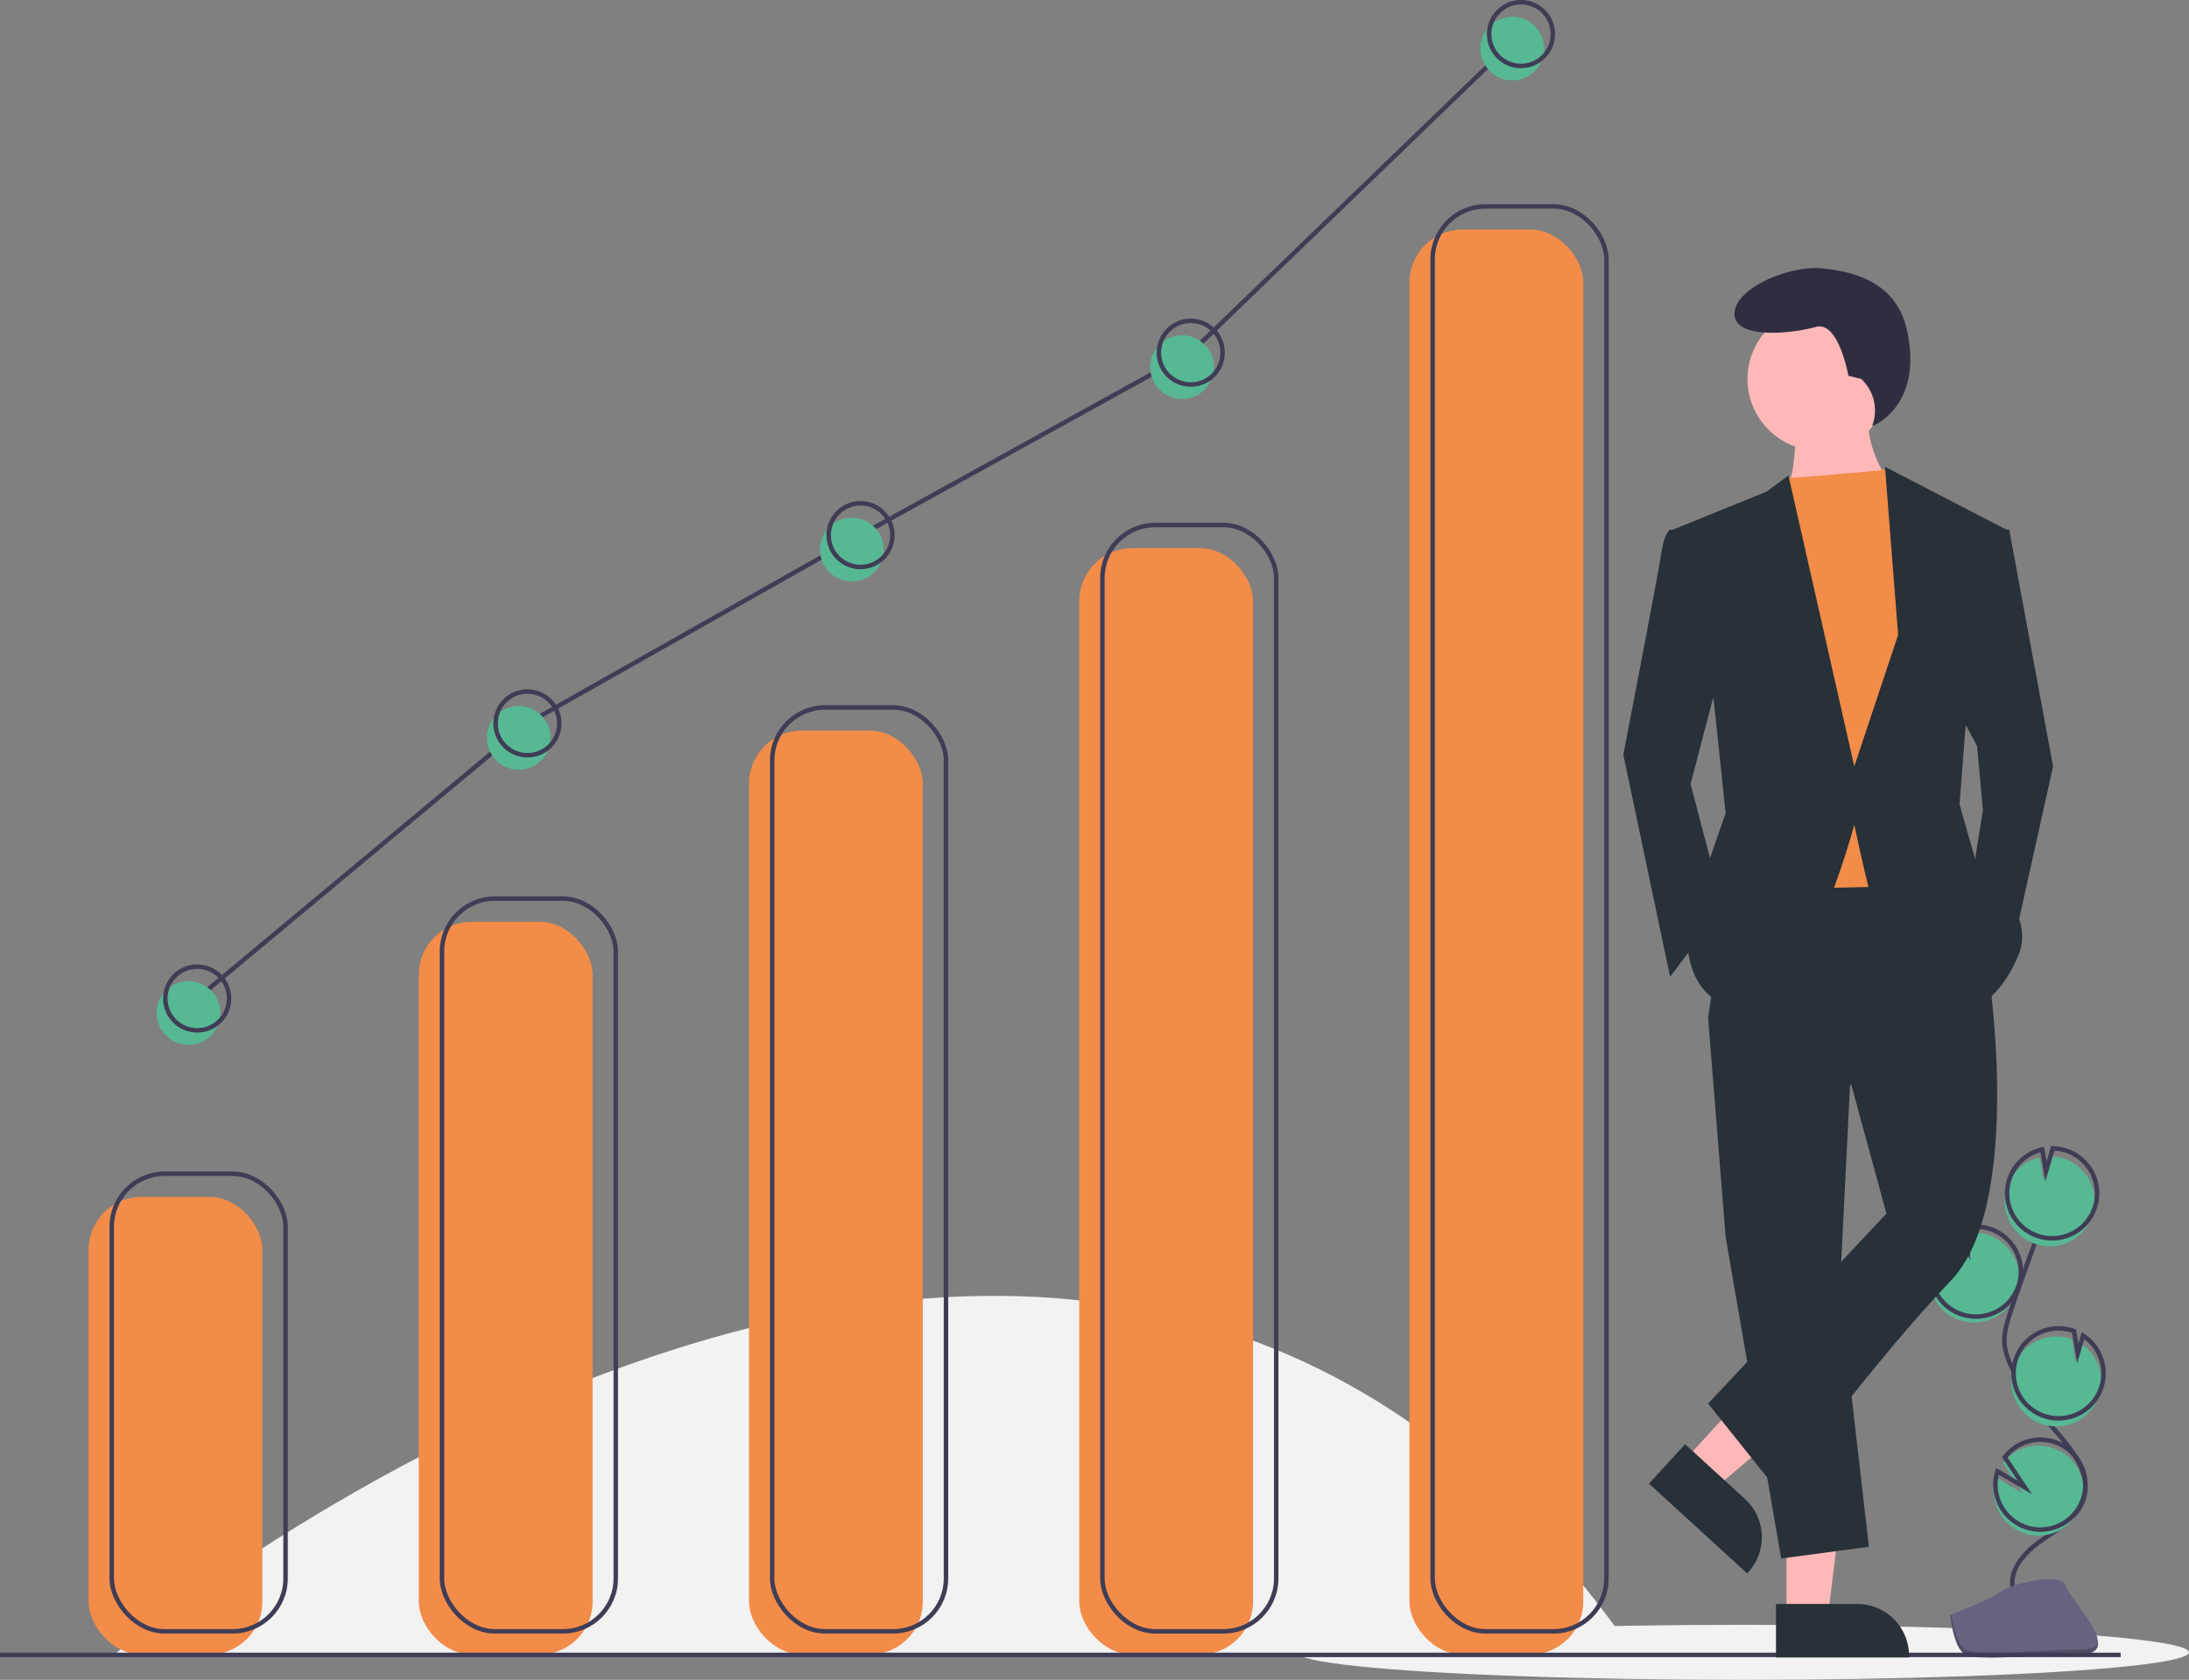 <svg xmlns="http://www.w3.org/2000/svg" width="490.285" height="376.308" viewBox="0 0 490.285 376.308"><rect x="0" y="0" width="490.285" height="376.308" fill="#808080" stroke="none"/><g id="Grupo_75" data-name="Grupo 75" transform="translate(-762.716 -903.942)"><g id="undraw_investing_7u74" transform="translate(762.716 904.442)"><path id="Caminho_236" data-name="Caminho 236" d="M321.941,608.558s215.721-180.038,339.963,0" transform="translate(-295.938 -238.751)" fill="#f2f2f2"></path><ellipse id="Elipse_66" data-name="Elipse 66" cx="99.913" cy="6.163" rx="99.913" ry="6.163" transform="translate(290.459 363.482)" fill="#f2f2f2"></ellipse><path id="Caminho_237" data-name="Caminho 237" d="M954.455,526.245a10.075,10.075,0,1,0,1.342-19.322l.252,5.186-2.453-4.444a10.037,10.037,0,0,0-5.172,5.675,9.877,9.877,0,0,0-.579,2.725A10.073,10.073,0,0,0,954.455,526.245Z" transform="translate(-515.756 -231.08)" fill="#57b894"></path><path id="Caminho_238" data-name="Caminho 238" d="M975.731,581.7c-.866-4.41,2.887-8.32,6.594-10.861s8.038-5.038,9.3-9.351c1.818-6.2-3.6-11.874-7.811-16.769a60.658,60.658,0,0,1-8-11.888,16.365,16.365,0,0,1-1.913-5.405c-.332-2.747.55-5.481,1.44-8.1q4.444-13.1,9.5-25.971" transform="translate(-524.892 -226.393)" fill="none" stroke="#3f3d56" stroke-miterlimit="10" stroke-width="1"></path><path id="Caminho_239" data-name="Caminho 239" d="M955.094,524.187a10.075,10.075,0,1,0,1.342-19.322l.252,5.186-2.453-4.444a10.037,10.037,0,0,0-5.172,5.675,9.881,9.881,0,0,0-.58,2.725A10.073,10.073,0,0,0,955.094,524.187Z" transform="translate(-515.98 -230.358)" fill="none" stroke="#3f3d56" stroke-miterlimit="10" stroke-width="1"></path><path id="Caminho_240" data-name="Caminho 240" d="M974.533,487a10.063,10.063,0,0,1,7.252-6.389l.829,4.93,1.538-5.178A10.074,10.074,0,1,1,974.533,487Z" transform="translate(-524.926 -221.831)" fill="#57b894"></path><path id="Caminho_241" data-name="Caminho 241" d="M975.386,484.257a10.063,10.063,0,0,1,7.252-6.389l.829,4.93L985,477.621a10.074,10.074,0,1,1-9.619,6.636Z" transform="translate(-525.225 -220.867)" fill="none" stroke="#3f3d56" stroke-miterlimit="10" stroke-width="1"></path><path id="Caminho_242" data-name="Caminho 242" d="M982.9,562.1a10.074,10.074,0,0,0,8.916-17.922l-1.182,3.979-.838-4.988-.026-.01A10.074,10.074,0,0,0,982.9,562.1Z" transform="translate(-525.744 -243.672)" fill="#57b894"></path><path id="Caminho_243" data-name="Caminho 243" d="M983.638,559.319a10.074,10.074,0,0,0,8.916-17.922l-1.182,3.979-.838-4.988-.026-.01a10.074,10.074,0,1,0-6.871,18.941Z" transform="translate(-526.003 -242.696)" fill="none" stroke="#3f3d56" stroke-miterlimit="10" stroke-width="1"></path><path id="Caminho_244" data-name="Caminho 244" d="M970.244,592.073a10.069,10.069,0,1,0,1.942-7.889l4.489,6.756-6.133-3.586a9.981,9.981,0,0,0-.3,4.719Z" transform="translate(-523.578 -256.916)" fill="#57b894"></path><path id="Caminho_245" data-name="Caminho 245" d="M970.884,590.015a10.069,10.069,0,1,0,1.941-7.889l4.489,6.756-6.133-3.586A9.981,9.981,0,0,0,970.884,590.015Z" transform="translate(-523.802 -256.193)" fill="none" stroke="#3f3d56" stroke-miterlimit="10" stroke-width="1"></path><path id="Caminho_246" data-name="Caminho 246" d="M955.2,634.4s8.89-3.484,11.57-5.392,13.676-4.186,14.34-1.126,13.36,15.218,3.323,15.3-23.322,1.647-26,.018S955.2,634.4,955.2,634.4Z" transform="translate(-518.348 -273.114)" fill="#656380"></path><path id="Caminho_247" data-name="Caminho 247" d="M984.608,646.444c-10.037.081-23.322,1.647-26,.018-2.036-1.241-2.848-5.692-3.12-7.745l-.3.012s.563,7.17,3.237,8.8,15.959.063,26-.018c2.9-.023,3.9-1.054,3.843-2.581C987.871,645.85,986.768,646.426,984.608,646.444Z" transform="translate(-518.347 -277.446)" opacity="0.2"></path><rect id="Ret&#xE2;ngulo_56" data-name="Ret&#xE2;ngulo 56" width="38.927" height="102.508" rx="11.851" transform="translate(19.84 267.624)" fill="#f38c49"></rect><rect id="Ret&#xE2;ngulo_57" data-name="Ret&#xE2;ngulo 57" width="38.927" height="164.142" rx="11.851" transform="translate(93.801 205.989)" fill="#f38c49"></rect><rect id="Ret&#xE2;ngulo_58" data-name="Ret&#xE2;ngulo 58" width="38.927" height="206.962" rx="11.851" transform="translate(167.763 163.169)" fill="#f38c49"></rect><rect id="Ret&#xE2;ngulo_59" data-name="Ret&#xE2;ngulo 59" width="38.927" height="247.836" rx="11.851" transform="translate(241.724 122.296)" fill="#f38c49"></rect><rect id="Ret&#xE2;ngulo_60" data-name="Ret&#xE2;ngulo 60" width="38.927" height="319.202" rx="11.851" transform="translate(315.686 50.93)" fill="#f38c49"></rect><rect id="Ret&#xE2;ngulo_61" data-name="Ret&#xE2;ngulo 61" width="38.927" height="102.508" rx="11.851" transform="translate(25.03 262.433)" fill="none" stroke="#3f3d56" stroke-miterlimit="10" stroke-width="1"></rect><rect id="Ret&#xE2;ngulo_62" data-name="Ret&#xE2;ngulo 62" width="38.927" height="164.142" rx="11.851" transform="translate(98.992 200.799)" fill="none" stroke="#3f3d56" stroke-miterlimit="10" stroke-width="1"></rect><rect id="Ret&#xE2;ngulo_63" data-name="Ret&#xE2;ngulo 63" width="38.927" height="206.962" rx="11.851" transform="translate(172.953 157.979)" fill="none" stroke="#3f3d56" stroke-miterlimit="10" stroke-width="1"></rect><rect id="Ret&#xE2;ngulo_64" data-name="Ret&#xE2;ngulo 64" width="38.927" height="247.836" rx="11.851" transform="translate(246.914 117.106)" fill="none" stroke="#3f3d56" stroke-miterlimit="10" stroke-width="1"></rect><rect id="Ret&#xE2;ngulo_65" data-name="Ret&#xE2;ngulo 65" width="38.927" height="319.202" rx="11.851" transform="translate(320.876 45.739)" fill="none" stroke="#3f3d56" stroke-miterlimit="10" stroke-width="1"></rect><line id="Linha_11" data-name="Linha 11" x1="474.973" transform="translate(0 370.218)" fill="none" stroke="#3f3d56" stroke-miterlimit="10" stroke-width="1"></line><path id="Caminho_262" data-name="Caminho 262" d="M196.5,227.545l73.961-61.635,74.61-42.171,73.961-40.873L492.995,11.5" transform="translate(-152.331 -4.363)" fill="none" stroke="#3f3d56" stroke-miterlimit="10" stroke-width="1"></path><ellipse id="Elipse_69" data-name="Elipse 69" cx="7.137" cy="7.137" rx="7.137" ry="7.137" transform="translate(35.086 219.289)" fill="#57b894"></ellipse><ellipse id="Elipse_70" data-name="Elipse 70" cx="7.137" cy="7.137" rx="7.137" ry="7.137" transform="translate(109.048 157.655)" fill="#57b894"></ellipse><ellipse id="Elipse_71" data-name="Elipse 71" cx="7.137" cy="7.137" rx="7.137" ry="7.137" transform="translate(183.658 115.484)" fill="#57b894"></ellipse><ellipse id="Elipse_72" data-name="Elipse 72" cx="7.137" cy="7.137" rx="7.137" ry="7.137" transform="translate(257.619 74.61)" fill="#57b894"></ellipse><ellipse id="Elipse_73" data-name="Elipse 73" cx="7.137" cy="7.137" rx="7.137" ry="7.137" transform="translate(331.581 3.244)" fill="#57b894"></ellipse><ellipse id="Elipse_74" data-name="Elipse 74" cx="7.137" cy="7.137" rx="7.137" ry="7.137" transform="translate(37.033 216.045)" fill="rgba(0,0,0,0)" stroke="#3f3d56" stroke-miterlimit="10" stroke-width="1"></ellipse><ellipse id="Elipse_75" data-name="Elipse 75" cx="7.137" cy="7.137" rx="7.137" ry="7.137" transform="translate(110.994 154.411)" fill="none" stroke="#3f3d56" stroke-miterlimit="10" stroke-width="1"></ellipse><ellipse id="Elipse_76" data-name="Elipse 76" cx="7.137" cy="7.137" rx="7.137" ry="7.137" transform="translate(185.604 112.24)" fill="none" stroke="#3f3d56" stroke-miterlimit="10" stroke-width="1"></ellipse><ellipse id="Elipse_77" data-name="Elipse 77" cx="7.137" cy="7.137" rx="7.137" ry="7.137" transform="translate(259.566 71.366)" fill="none" stroke="#3f3d56" stroke-miterlimit="10" stroke-width="1"></ellipse><ellipse id="Elipse_78" data-name="Elipse 78" cx="7.137" cy="7.137" rx="7.137" ry="7.137" transform="translate(333.527 0)" fill="none" stroke="#3f3d56" stroke-miterlimit="10" stroke-width="1"></ellipse></g><g id="Grupo_74" data-name="Grupo 74" transform="translate(1126.304 963.992)"><path id="Caminho_224" data-name="Caminho 224" d="M817.167,604.408h9.241l4.4-35.644H817.165Z" transform="translate(-780.619 -302.129)" fill="#ffb8b8"></path><path id="Caminho_225" data-name="Caminho 225" d="M935.558,749.442h18.2a11.6,11.6,0,0,1,11.6,11.6v.377h-29.8Z" transform="translate(-901.367 -450.179)" fill="#273137"></path><path id="Caminho_226" data-name="Caminho 226" d="M781.694,555.527l6.819,6.237,27.3-23.335-10.065-9.2Z" transform="translate(-768.161 -288.241)" fill="#ffb8b8"></path><path id="Caminho_227" data-name="Caminho 227" d="M899.8,694.271l13.43,12.281h0a11.6,11.6,0,0,1,.731,16.385l-.254.278-21.988-20.109Z" transform="translate(-885.97 -430.802)" fill="#273137"></path><path id="Caminho_228" data-name="Caminho 228" d="M822.186,425.809l-2.619,52.382,6.548,56.967-19.644,2.619-12.44-72.026L790.1,416.642Z" transform="translate(-771.114 -248.701)" fill="#273137"></path><path id="Caminho_229" data-name="Caminho 229" d="M974.983,517.359s7.857,51.728-8.512,68.752-38.632,47.144-38.632,47.144l-15.713-19.644,39.942-42.561-7.857-28.81-32.084-15.06,5.238-36.013,47.144-.655Z" transform="translate(-893.138 -359.239)" fill="#273137"></path><ellipse id="Elipse_65" data-name="Elipse 65" cx="16.036" cy="16.036" rx="16.036" ry="16.036" transform="translate(27.808 8.817)" fill="#ffb8b8"></ellipse><path id="Caminho_230" data-name="Caminho 230" d="M835.169,227.224l2.456,3.721,6.548,18.334-5.238,71.371-30.775.655-3.928-81.848,8.23-10.287Z" transform="translate(-776.077 -182.174)" fill="#f38c49"></path><path id="Caminho_231" data-name="Caminho 231" d="M898.573,379.142l-5.238-.655s-1.31.655-1.964,5.238-8.512,45.18-8.512,45.18l10.477,49.763,11.786-15.715-7.2-27.5,7.2-27.5Z" transform="translate(-882.858 -319.894)" fill="#273137"></path><path id="Caminho_232" data-name="Caminho 232" d="M883.745,248.1h3.928l9.822,53.037-9.167,41.252-9.167-15.06,2.619-16.369-1.309-14.4-4.584-8.513Z" transform="translate(-801.243 -189.506)" fill="#273137"></path><path id="Caminho_233" data-name="Caminho 233" d="M952.656,309.028l-2.916-.729s-2.187-12.392-7.289-10.934-18.223,2.916-18.223-2.916,12.392-10.934,19.681-10.2,16.6,3.147,18.952,13.85c3.772,17.156-7.784,21.49-7.784,21.49l.192-.625a9.729,9.729,0,0,0-2.614-9.931Z" transform="translate(-899.334 -284.175)" fill="#2f2e41"></path><path id="Caminho_234" data-name="Caminho 234" d="M900.015,370.865l20.953-8.512,4.911-3.6L940.612,423.9l9.822-29.465-2.947-37.65,27.174,14.078-9.167,44.525-1.31,17.024,3.929,13.75s13.75,9.822,9.167,20.3-9.822,11.131-9.822,11.131-22.263-20.953-23.572-26.191S940.611,437,940.611,437,929.48,478.9,916.385,478.249s-13.1-14.405-13.1-14.405l3.274-14.405,5.238-15.06L909.182,409.5Z" transform="translate(-888.884 -312.273)" fill="#273137"></path></g><path id="Caminho_290" data-name="Caminho 290" d="M2.725.9s-1.8,14.561-2.7,14.86,20.586-.193,20.586-.193S16.18,6.877,19.469,0Z" transform="matrix(0.998, -0.07, 0.07, 0.998, 1162.587, 995.177)" fill="#ffb8b8"></path></g></svg>